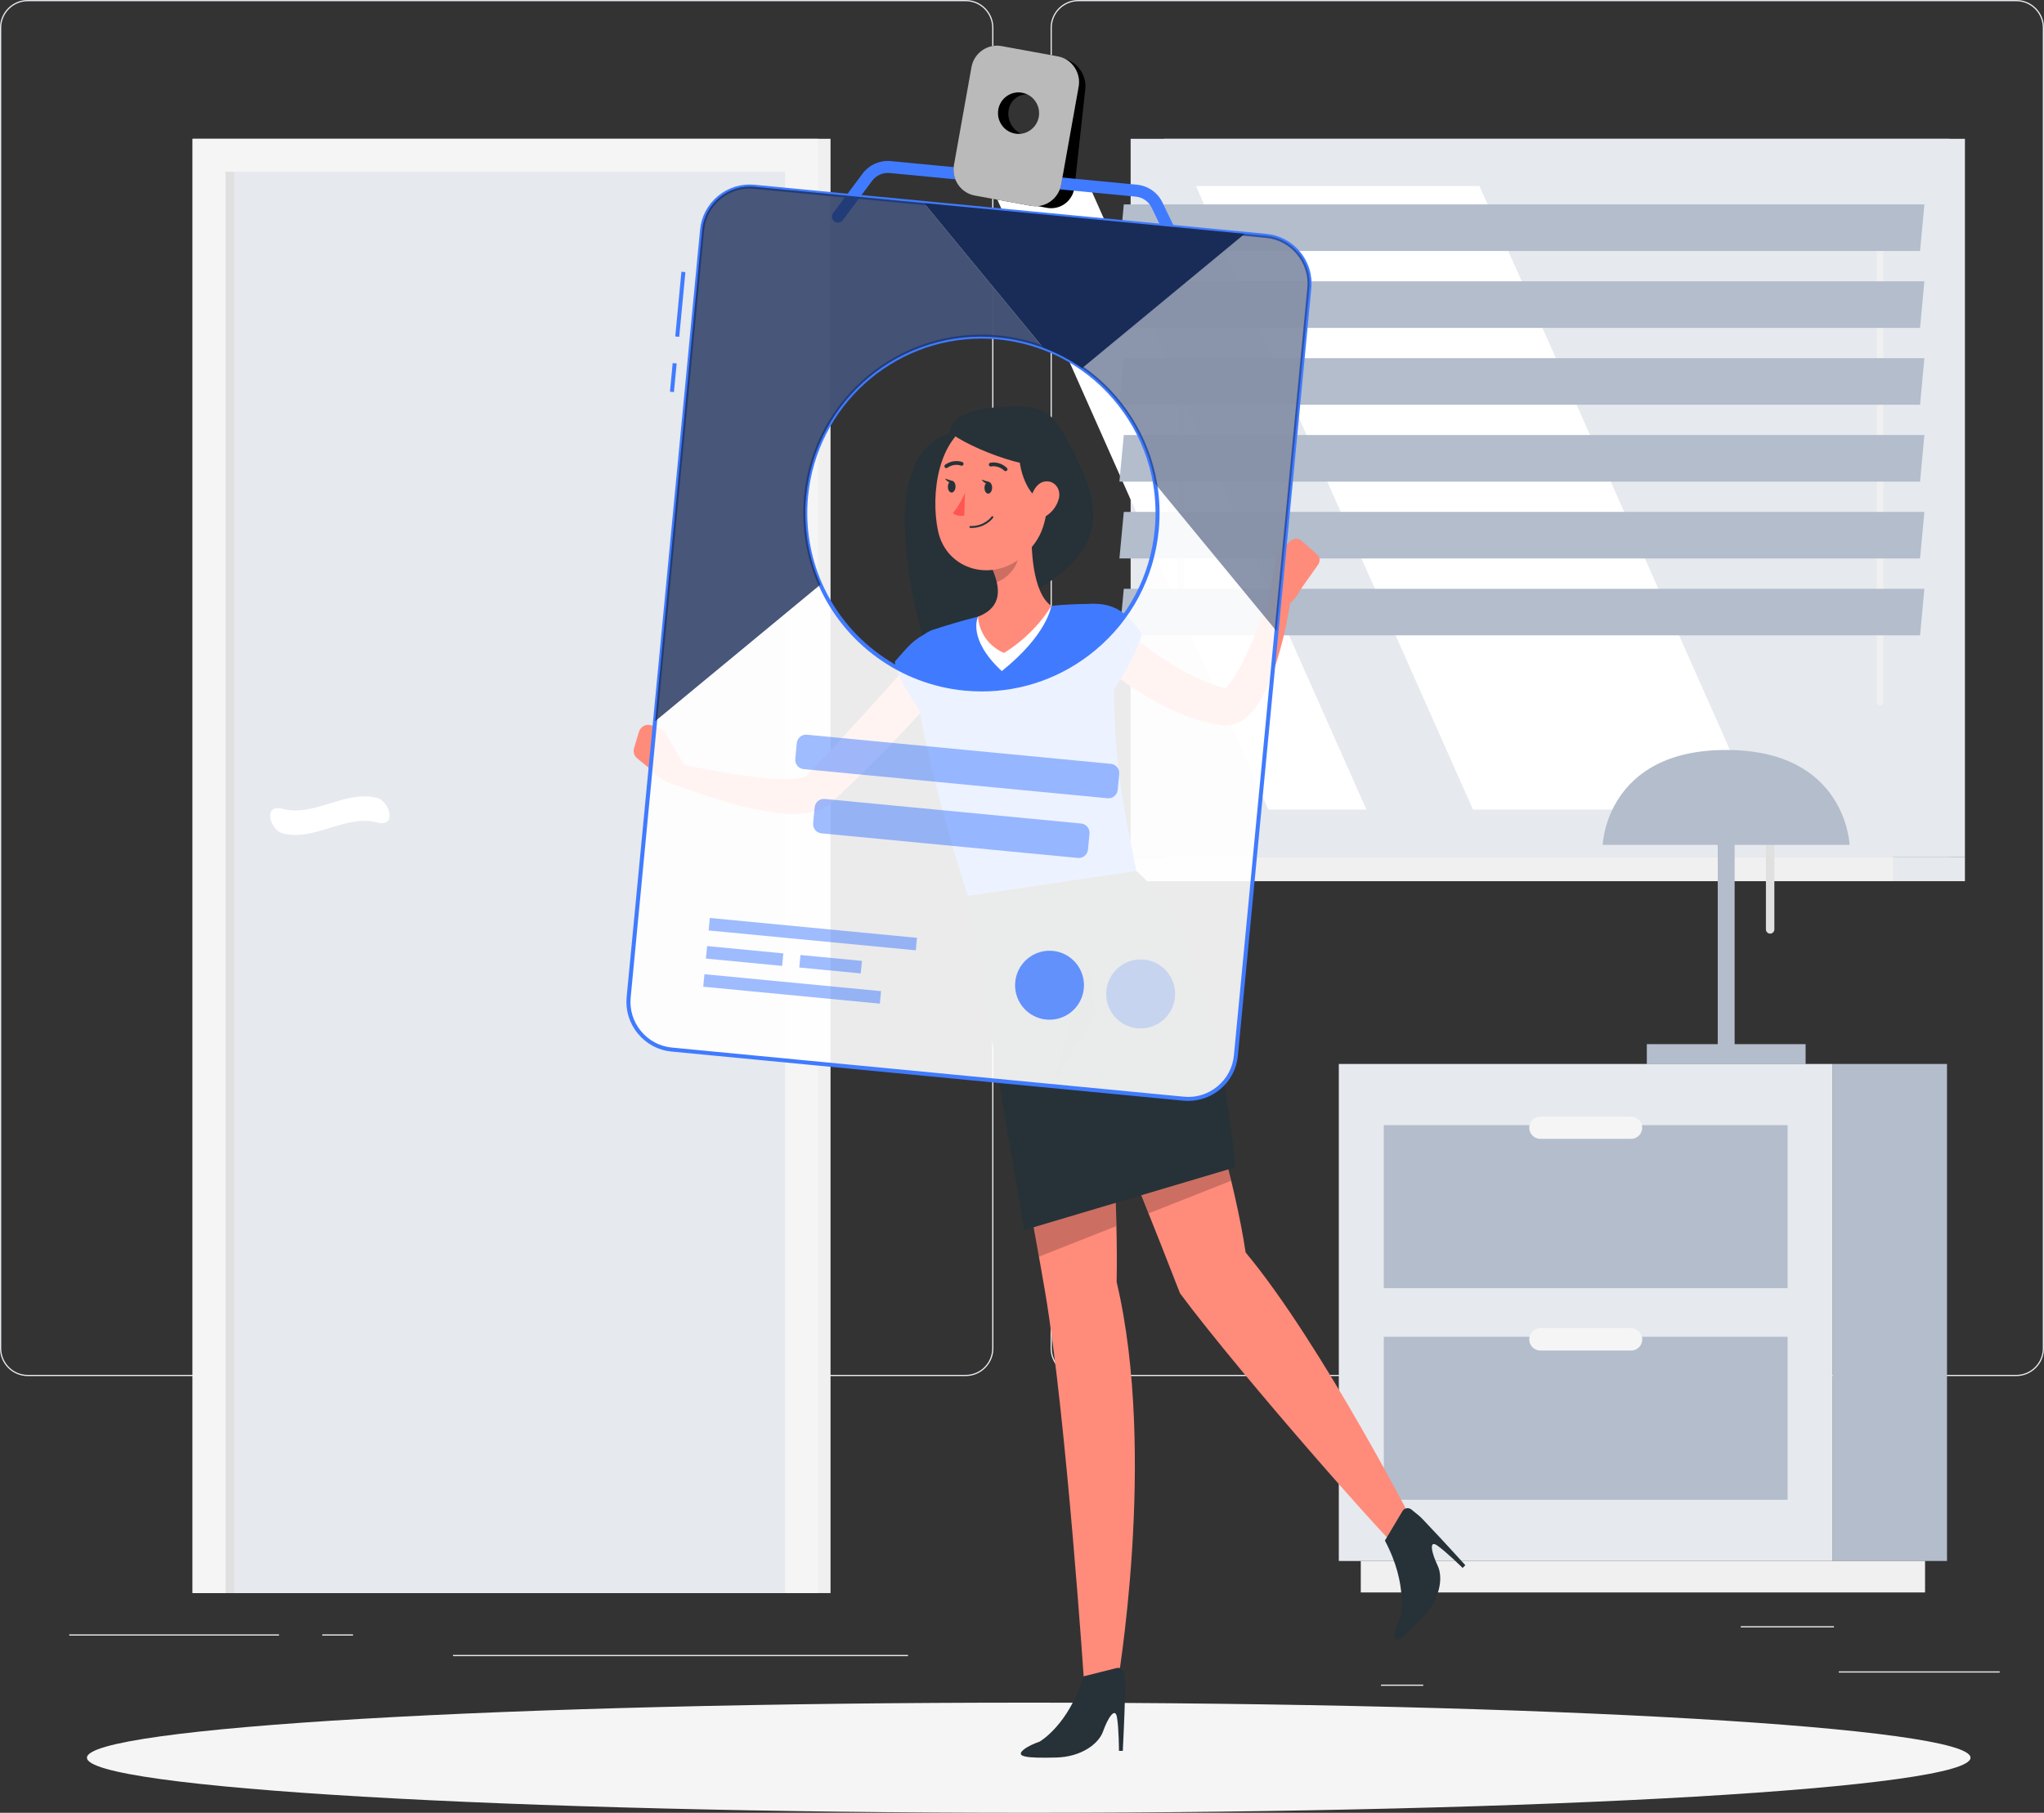 <svg width="186" height="165" viewBox="0 0 186 165" fill="none" xmlns="http://www.w3.org/2000/svg">
<rect x="0" y="0" width="186" height="165" fill="#333333" stroke="none"/>
<g clip-path="url(#clip0_420_5635)">
<path d="M181.969 152.127H167.33V152.238H181.969V152.127Z" fill="#E6E9EE"/>
<path d="M129.511 153.332H125.67V153.443H129.511V153.332Z" fill="#E6E9EE"/>
<path d="M166.888 148.018H158.406V148.128H166.888V148.018Z" fill="#E6E9EE"/>
<path d="M25.389 148.762H6.299V148.872H25.389V148.762Z" fill="#E6E9EE"/>
<path d="M32.124 148.762H29.326V148.872H32.124V148.762Z" fill="#E6E9EE"/>
<path d="M82.628 150.631H41.221V150.742H82.628V150.631Z" fill="#E6E9EE"/>
<path d="M87.875 125.252H2.524C1.132 125.252 0 124.119 0 122.724V2.529C0 1.134 1.132 0 2.524 0H87.875C89.267 0 90.399 1.134 90.399 2.529V122.724C90.399 124.119 89.267 125.252 87.875 125.252ZM2.524 0.111C1.193 0.111 0.111 1.196 0.111 2.529V122.724C0.111 124.057 1.193 125.142 2.524 125.142H87.875C89.205 125.142 90.288 124.057 90.288 122.724V2.529C90.288 1.196 89.205 0.111 87.875 0.111H2.524Z" fill="#E6E9EE"/>
<path d="M183.477 125.252H98.125C96.733 125.252 95.602 124.119 95.602 122.724V2.529C95.602 1.134 96.733 0 98.125 0H183.477C184.869 0 186 1.134 186 2.529V122.724C186 124.119 184.869 125.252 183.477 125.252ZM98.125 0.111C96.795 0.111 95.712 1.196 95.712 2.529V122.724C95.712 124.057 96.795 125.142 98.125 125.142H183.477C184.807 125.142 185.89 124.057 185.89 122.724V2.529C185.89 1.196 184.807 0.111 183.477 0.111H98.125Z" fill="#E6E9EE"/>
<path d="M105.953 77.994L178.805 77.994V12.634L105.953 12.634L105.953 77.994Z" fill="#E6E9EE"/>
<path d="M102.886 77.994L177.373 77.994V12.634L102.886 12.634L102.886 77.994Z" fill="#E6E9EE"/>
<path d="M105.953 80.204L178.805 80.204V77.99L105.953 77.99V80.204Z" fill="#E6E9EE"/>
<path d="M97.777 80.204L172.264 80.204V77.99L97.777 77.99V80.204Z" fill="#F0F0F0"/>
<path d="M173.076 73.686V16.934L107.178 16.934V73.686H173.076Z" fill="#E6E9EE"/>
<path d="M159.833 73.686L134.625 16.934H108.83L134.038 73.686H159.833Z" fill="white"/>
<path d="M171.086 64.205C171.254 64.205 171.391 64.068 171.391 63.899V19.732C171.391 19.564 171.254 19.427 171.086 19.427C170.918 19.427 170.781 19.564 170.781 19.732V63.895C170.781 64.063 170.918 64.201 171.086 64.201V64.205Z" fill="#F0F0F0"/>
<path d="M124.341 73.686L99.133 16.934H90.209L115.417 73.686H124.341Z" fill="white"/>
<path d="M107.721 73.69V16.938H107.177V73.69H107.721Z" fill="#E6E9EE"/>
<path d="M101.865 22.845H174.721L175.114 18.607H102.263L101.865 22.845Z" fill="#B3BDCC"/>
<path d="M101.865 29.842H174.721L175.114 25.605H102.263L101.865 29.842Z" fill="#B3BDCC"/>
<path d="M101.865 36.838H174.721L175.114 32.601H102.263L101.865 36.838Z" fill="#B3BDCC"/>
<path d="M101.865 43.836H174.721L175.114 39.598H102.263L101.865 43.836Z" fill="#B3BDCC"/>
<path d="M101.865 50.832H174.721L175.114 46.594H102.263L101.865 50.832Z" fill="#B3BDCC"/>
<path d="M101.865 57.829H174.721L175.114 53.591H102.263L101.865 57.829Z" fill="#B3BDCC"/>
<path d="M17.525 145.002H75.578L75.578 12.633H17.525L17.525 145.002Z" fill="#F0F0F0"/>
<path d="M17.529 145.002H74.438L74.438 12.633H17.529L17.529 145.002Z" fill="#F5F5F5"/>
<path d="M71.441 145.003L71.441 15.637L20.527 15.637L20.527 145.003H71.441Z" fill="#E6E9EE"/>
<path d="M34.348 74.868C31.462 74.071 28.576 76.639 25.689 75.842C25.079 75.678 24.58 74.855 24.58 74.239C24.58 73.628 25.079 73.451 25.689 73.615C28.576 74.412 31.462 71.844 34.348 72.641C34.958 72.805 35.458 73.633 35.458 74.244C35.458 74.855 34.958 75.032 34.348 74.868Z" fill="white"/>
<path d="M21.305 145.002L21.305 15.636H20.527L20.527 145.002H21.305Z" fill="#E0E0E0"/>
<path d="M166.76 142.08H177.174V96.841H166.76V142.08Z" fill="#B3BDCC"/>
<path d="M123.828 144.945H175.176V142.08H123.828V144.945Z" fill="#F0F0F0"/>
<path d="M166.764 96.842H121.83V142.081H166.764V96.842Z" fill="#E6E9EE"/>
<path d="M162.668 102.412H125.924V117.247H162.668V102.412Z" fill="#B3BDCC"/>
<path d="M162.668 121.676H125.924V136.51H162.668V121.676Z" fill="#B3BDCC"/>
<path d="M140.173 103.661H148.421C148.982 103.661 149.438 103.206 149.438 102.645C149.438 102.084 148.982 101.629 148.421 101.629H140.173C139.612 101.629 139.156 102.084 139.156 102.645C139.156 103.206 139.612 103.661 140.173 103.661Z" fill="#F5F5F5"/>
<path d="M140.173 122.929H148.425C148.982 122.929 149.442 122.472 149.442 121.91C149.442 121.352 148.986 120.892 148.425 120.892H140.173C139.616 120.892 139.156 121.348 139.156 121.91C139.156 122.468 139.612 122.929 140.173 122.929Z" fill="#F5F5F5"/>
<path d="M157.08 95.951C156.655 95.951 156.311 95.606 156.311 95.181V71.676C156.311 71.251 156.655 70.905 157.08 70.905C157.504 70.905 157.849 71.251 157.849 71.676V95.181C157.849 95.606 157.504 95.951 157.08 95.951Z" fill="#B3BDCC"/>
<path d="M164.307 95.039H149.857V96.864H164.307V95.039Z" fill="#B3BDCC"/>
<path d="M161.08 84.978C160.868 84.978 160.695 84.805 160.695 84.593V72.84C160.695 72.628 160.868 72.455 161.08 72.455C161.292 72.455 161.464 72.628 161.464 72.84V84.593C161.464 84.805 161.292 84.978 161.08 84.978Z" fill="#E0E0E0"/>
<path d="M145.844 76.901C145.844 76.901 146.132 68.262 157.076 68.262C168.02 68.262 168.307 76.901 168.307 76.901H145.84H145.844Z" fill="#B3BDCC"/>
<path d="M93.612 165C140.943 165 179.313 162.756 179.313 159.987C179.313 157.219 140.943 154.975 93.612 154.975C46.281 154.975 7.912 157.219 7.912 159.987C7.912 162.756 46.281 165 93.612 165Z" fill="#F5F5F5"/>
<path d="M86.389 39.456C86.412 38.522 87.278 37.291 90.748 37.069C94.222 36.848 95.513 37.007 96.945 39.726C98.492 42.653 100.26 45.925 99.106 48.928C97.952 51.93 94.319 53.688 91.716 55.273C89.112 56.859 85.231 62.186 85.231 62.186C85.231 62.186 77.991 42.086 86.385 39.456H86.389Z" fill="#263238"/>
<path d="M87.977 79.562C87.977 79.562 93.241 106.641 95.111 117.645C97.051 129.092 98.691 153.722 98.691 153.722H101.617C101.617 153.722 105.343 132.493 101.612 116.68C101.864 104.077 99.42 77.866 99.42 77.866L87.985 79.562H87.977Z" fill="#FF8B7B"/>
<path d="M91.812 78.995C91.812 78.995 103.362 107.309 107.38 117.72C113.015 125.292 127.195 141.353 127.973 141.677L128.998 139.361C128.998 139.361 120.335 122.387 113.351 114C111.495 101.535 102.655 77.388 102.655 77.388L91.812 78.995Z" fill="#FF8B7B"/>
<path d="M86.377 61.951C85.546 62.925 84.693 63.86 83.84 64.803C82.983 65.742 82.107 66.663 81.228 67.584C80.353 68.509 79.46 69.417 78.54 70.312C77.626 71.206 76.697 72.096 75.729 72.964L75.875 72.809C75.65 73.07 75.402 73.27 75.159 73.425C74.925 73.566 74.686 73.681 74.47 73.757C74.032 73.916 73.643 73.987 73.276 74.031C72.543 74.111 71.893 74.089 71.261 74.04C70.001 73.938 68.825 73.695 67.672 73.425C66.522 73.137 65.395 72.805 64.286 72.45C63.176 72.074 62.089 71.689 61.002 71.233C60.529 71.033 60.308 70.489 60.507 70.015C60.684 69.599 61.126 69.373 61.554 69.466H61.572C62.664 69.701 63.782 69.935 64.887 70.13C65.992 70.343 67.097 70.524 68.198 70.661C69.289 70.808 70.385 70.909 71.411 70.914C71.919 70.914 72.419 70.887 72.817 70.803C73.015 70.763 73.188 70.71 73.285 70.666C73.343 70.644 73.356 70.621 73.365 70.617C73.365 70.613 73.334 70.626 73.294 70.67L73.44 70.515C74.306 69.652 75.163 68.748 76.012 67.836L78.549 65.069L83.593 59.48C84.287 58.714 85.467 58.652 86.231 59.347C86.983 60.029 87.053 61.181 86.399 61.951H86.395H86.377Z" fill="#FF8B7B"/>
<path d="M62.291 69.706L60.443 66.504L59.184 70.007C59.184 70.007 60.731 71.773 62.211 71.424L62.291 69.706Z" fill="#FF8B7B"/>
<path d="M58.146 66.601L57.699 68.094C57.598 68.434 57.708 68.802 57.987 69.028L59.184 70.007L60.444 66.504L59.326 66.039C58.844 65.84 58.3 66.101 58.15 66.597L58.146 66.601Z" fill="#FF8B7B"/>
<path d="M86.416 57.483C83.817 57.058 82.663 58.856 81.426 60.224C81.722 62.642 85.978 67.602 85.978 67.602C85.978 67.602 91.141 58.254 86.416 57.479V57.483Z" fill="#407BFF"/>
<path d="M82.961 60.454C83.292 63.089 84.547 70.48 88.061 81.55L103.403 79.274C102.343 73.699 100.88 68.438 101.556 57.346C101.635 56.053 100.605 54.963 99.315 54.968C98.276 54.968 96.994 55.012 95.659 55.145C93.171 55.393 91.138 55.614 88.994 56.132C87.58 56.478 86.081 56.938 84.941 57.31C83.61 57.744 82.784 59.064 82.956 60.45L82.961 60.454Z" fill="#407BFF"/>
<path d="M88.998 56.137L95.664 55.149C95.664 55.149 95.359 57.713 91.16 61.083C87.968 58.116 88.998 56.137 88.998 56.137Z" fill="white"/>
<path d="M93.891 47.727C93.789 49.937 93.948 53.936 95.663 55.149C95.663 55.149 94.329 57.594 91.363 59.431C89.033 58.413 88.998 56.137 88.998 56.137C91.305 55.211 90.983 53.44 90.32 51.833L93.895 47.727H93.891Z" fill="#FF8B7B"/>
<path opacity="0.2" d="M92.432 49.406L90.314 51.833C90.474 52.214 90.611 52.603 90.695 52.989C91.587 52.723 92.697 51.532 92.653 50.558C92.631 50.071 92.542 49.614 92.432 49.406Z" fill="black"/>
<path d="M95.57 43.455C95.243 47.072 95.186 48.609 93.307 50.42C90.478 53.139 86.116 51.948 85.355 48.308C84.67 45.031 85.316 39.664 88.9 38.322C92.427 37.003 95.897 39.841 95.575 43.455H95.57Z" fill="#FF8B7B"/>
<path d="M92.799 40.639C92.481 42.804 93.759 45.452 94.864 45.483C95.969 45.51 96.804 41.33 96.804 41.33L92.799 40.639Z" fill="#263238"/>
<path d="M86.66 39.532C89.016 41.205 96.017 43.712 96.163 41.551C96.309 39.385 93.388 37.641 91.226 37.641C89.065 37.641 87.323 38.5 86.66 39.536V39.532Z" fill="#263238"/>
<path opacity="0.2" d="M94.541 114.382L101.591 111.597C101.555 109.91 101.498 108.121 101.414 106.27L93.586 109.126C93.935 111.003 94.253 112.783 94.536 114.382H94.541Z" fill="black"/>
<path opacity="0.2" d="M110.847 102.824L102.67 105.809C103.315 107.412 103.938 108.971 104.522 110.441L112.045 107.469C111.687 105.968 111.28 104.41 110.851 102.824H110.847Z" fill="black"/>
<path d="M90.28 44.406C90.271 44.703 90.108 44.938 89.918 44.929C89.723 44.924 89.578 44.681 89.586 44.384C89.595 44.087 89.759 43.853 89.949 43.862C90.139 43.87 90.289 44.109 90.28 44.406Z" fill="#263238"/>
<path d="M86.95 44.309C86.941 44.605 86.778 44.84 86.588 44.831C86.393 44.827 86.247 44.583 86.256 44.286C86.265 43.99 86.429 43.755 86.619 43.764C86.813 43.768 86.959 44.012 86.95 44.309Z" fill="#263238"/>
<path d="M86.699 43.786L85.996 43.56C85.996 43.56 86.345 44.123 86.699 43.786Z" fill="#263238"/>
<path d="M87.814 44.845C87.814 44.845 87.279 46.102 86.709 46.7C87.089 47.077 87.752 46.926 87.752 46.926L87.81 44.845H87.814Z" fill="#FF5652"/>
<path d="M88.798 48.025C88.643 48.047 88.48 48.06 88.303 48.051C88.254 48.051 88.219 48.012 88.219 47.963C88.219 47.914 88.258 47.879 88.307 47.879C89.598 47.914 90.23 47.029 90.234 47.02C90.261 46.98 90.314 46.971 90.354 46.998C90.393 47.024 90.402 47.077 90.376 47.117C90.354 47.153 89.845 47.865 88.793 48.025H88.798Z" fill="#263238"/>
<path d="M96.352 45.372C96.176 46.103 95.676 46.683 95.141 46.998C94.341 47.467 93.705 46.807 93.731 45.926C93.753 45.133 94.2 43.933 95.102 43.822C95.99 43.712 96.56 44.54 96.357 45.377L96.352 45.372Z" fill="#FF8B7B"/>
<path d="M91.512 42.883C91.468 42.883 91.419 42.87 91.384 42.839C90.823 42.312 90.199 42.453 90.195 42.458C90.102 42.48 90.009 42.422 89.987 42.33C89.965 42.237 90.022 42.144 90.115 42.121C90.146 42.113 90.924 41.931 91.623 42.586C91.693 42.653 91.698 42.764 91.631 42.83C91.6 42.865 91.556 42.883 91.516 42.883H91.512Z" fill="#263238"/>
<path d="M86.076 42.604C86.032 42.595 85.996 42.573 85.97 42.533C85.917 42.453 85.934 42.347 86.014 42.294C86.801 41.749 87.543 42.046 87.574 42.059C87.663 42.095 87.707 42.197 87.667 42.285C87.632 42.374 87.53 42.418 87.442 42.378C87.411 42.365 86.832 42.143 86.209 42.577C86.169 42.604 86.12 42.613 86.076 42.604Z" fill="#263238"/>
<path d="M90.027 43.88L89.324 43.654C89.324 43.654 89.673 44.217 90.027 43.88Z" fill="#263238"/>
<path d="M88.061 81.55L93.197 111.959L112.411 106.247C110.841 90.181 106.855 82.219 103.403 79.274L88.061 81.55Z" fill="#263238"/>
<path opacity="0.2" d="M95.844 98.639L99.685 92.311L99.031 87.865L95.844 98.639Z" fill="black"/>
<path d="M101.36 56.5C101.687 56.792 102.09 57.129 102.461 57.443C102.841 57.757 103.234 58.067 103.628 58.368C104.419 58.966 105.219 59.56 106.046 60.091C107.694 61.149 109.422 62.07 111.151 62.549C111.257 62.584 111.367 62.602 111.473 62.628L111.633 62.668C111.681 62.681 111.633 62.668 111.615 62.668H111.553C111.372 62.677 111.31 62.748 111.358 62.726C111.465 62.69 111.761 62.411 111.999 62.079C112.499 61.393 112.972 60.516 113.387 59.622C113.82 58.723 114.218 57.784 114.585 56.827C114.965 55.88 115.323 54.897 115.672 53.945L115.681 53.922C115.858 53.44 116.388 53.192 116.87 53.364C117.29 53.52 117.533 53.94 117.471 54.365C117.171 56.508 116.707 58.577 116.03 60.675C115.668 61.721 115.283 62.761 114.638 63.833C114.298 64.364 113.94 64.931 113.175 65.489C112.791 65.755 112.22 66.029 111.513 66.034C111.429 66.034 111.341 66.034 111.257 66.02C111.177 66.011 111.062 65.998 111.045 65.994L110.819 65.954C110.673 65.927 110.519 65.905 110.373 65.874C109.197 65.635 108.101 65.25 107.053 64.794C106.01 64.338 105.025 63.802 104.079 63.226C103.133 62.646 102.218 62.035 101.343 61.366C100.905 61.034 100.476 60.693 100.056 60.339C99.628 59.985 99.234 59.639 98.792 59.219C98.045 58.506 98.014 57.323 98.722 56.575C99.42 55.84 100.569 55.796 101.321 56.464L101.356 56.495L101.36 56.5Z" fill="#FF8B7B"/>
<path d="M99.147 54.968C101.777 54.813 102.807 56.195 103.898 57.682C103.359 60.056 100.486 64.117 100.486 64.117C100.486 64.117 94.373 55.251 99.147 54.968Z" fill="#407BFF"/>
<path d="M115.553 54.153L116.216 50.256L118.612 53.099C118.612 53.099 117.772 55.291 116.265 55.486L115.549 54.157L115.553 54.153Z" fill="#FF8B7B"/>
<path d="M118.408 49.198L119.849 50.464C120.114 50.694 120.158 51.089 119.955 51.377L118.355 53.644L116.211 50.261L117.515 49.184C117.776 48.972 118.147 48.976 118.399 49.198H118.408Z" fill="#FF8B7B"/>
<path d="M93.135 159.266C93.501 158.956 94.089 158.703 94.611 158.517C94.611 158.517 97.228 157.038 98.593 152.583L101.617 151.826C101.935 151.746 102.253 151.963 102.293 152.291C102.319 152.53 102.337 152.805 102.368 153.026C102.425 153.438 102.377 154.067 102.368 154.474C102.342 155.98 102.174 159.363 102.174 159.363H101.824C101.824 159.363 101.816 157.282 101.639 156.294C101.462 155.302 100.764 156.476 100.375 157.596C99.981 158.716 98.408 159.912 96.123 159.97C93.444 160.036 92.357 159.916 93.135 159.266Z" fill="#263238"/>
<path d="M126.89 148.815C126.93 148.337 127.168 147.739 127.407 147.239C127.407 147.239 128.211 144.338 126.023 140.224L127.623 137.541C127.791 137.257 128.172 137.186 128.428 137.39C128.618 137.541 128.821 137.722 129.003 137.855C129.334 138.108 129.741 138.586 130.024 138.878C131.067 139.959 133.343 142.465 133.343 142.465L133.096 142.713C133.096 142.713 131.619 141.252 130.793 140.676C129.971 140.1 130.306 141.424 130.819 142.496C131.336 143.568 131.071 145.525 129.493 147.19C127.65 149.134 126.797 149.825 126.885 148.811L126.89 148.815Z" fill="#263238"/>
<path opacity="0.9" d="M115.234 21.468L68.633 16.996C66.251 16.765 64.121 18.532 63.891 20.915L57.208 90.774C56.978 93.161 58.741 95.296 61.119 95.526L107.72 99.998C110.102 100.229 112.233 98.462 112.463 96.079L119.146 26.22C119.376 23.833 117.612 21.698 115.234 21.468ZM105.258 48.228C104.414 57.053 96.586 63.528 87.777 62.682C81.81 62.111 76.925 58.329 74.654 53.21C73.571 50.77 73.08 48.02 73.35 45.168C74.194 36.338 82.022 29.869 90.831 30.714C92.267 30.852 93.638 31.175 94.924 31.658C96.192 32.131 97.382 32.76 98.464 33.522C101.947 35.957 104.387 39.73 105.108 44.026C105.338 45.381 105.391 46.793 105.254 48.228H105.258Z" fill="white"/>
<path d="M91.68 4.367L96.728 5.323C97.983 5.562 98.902 6.807 98.761 8.095L97.784 17.005C97.771 17.125 97.753 17.24 97.718 17.35C97.43 18.44 96.378 19.126 95.238 18.913L90.19 17.957C89.05 17.74 88.188 16.695 88.148 15.539C88.139 15.424 88.148 15.305 88.157 15.185L89.134 6.275C89.275 4.987 90.42 4.132 91.68 4.371V4.367ZM93.788 8.618C92.785 8.427 91.879 9.105 91.764 10.128C91.649 11.155 92.378 12.143 93.382 12.333C94.385 12.524 95.291 11.846 95.406 10.819C95.516 9.796 94.791 8.808 93.788 8.618Z" fill="black"/>
<path d="M107.235 23.239C107.031 23.239 106.837 23.129 106.744 22.934L104.795 18.895C104.525 18.342 103.982 17.961 103.367 17.899L80.953 15.747C80.339 15.689 79.733 15.959 79.366 16.451L76.688 20.042C76.507 20.281 76.166 20.334 75.928 20.153C75.689 19.971 75.636 19.63 75.817 19.391L78.496 15.8C79.088 15.003 80.074 14.569 81.059 14.662L103.473 16.814C104.459 16.907 105.343 17.523 105.772 18.417L107.721 22.456C107.854 22.726 107.739 23.053 107.469 23.182C107.394 23.217 107.31 23.235 107.235 23.235V23.239Z" fill="#407BFF"/>
<path d="M61.327 35.688L60.965 35.652L61.212 33.049L61.575 33.084L61.327 35.688ZM61.809 30.657L61.447 30.622L62.008 24.732L62.37 24.768L61.809 30.657Z" fill="#407BFF"/>
<path d="M108.141 100.207C107.995 100.207 107.849 100.198 107.703 100.185L61.102 95.712C59.905 95.597 58.817 95.017 58.044 94.078C57.27 93.139 56.908 91.962 57.023 90.761L63.706 20.902C63.821 19.702 64.4 18.612 65.337 17.837C66.274 17.063 67.45 16.704 68.647 16.815L115.248 21.287C116.446 21.402 117.533 21.982 118.307 22.921C119.08 23.86 119.443 25.038 119.328 26.238L112.645 96.097C112.53 97.297 111.951 98.387 111.014 99.162C110.192 99.839 109.184 100.202 108.141 100.202V100.207ZM68.214 17.16C67.251 17.16 66.327 17.492 65.571 18.121C64.709 18.834 64.179 19.835 64.073 20.937L57.39 90.797C57.284 91.904 57.615 92.984 58.327 93.848C59.038 94.712 60.037 95.243 61.138 95.349L107.738 99.822C108.843 99.932 109.922 99.596 110.784 98.883C111.646 98.17 112.176 97.169 112.282 96.067L118.965 26.207C119.071 25.1 118.74 24.019 118.028 23.156C117.317 22.292 116.318 21.761 115.217 21.655L68.617 17.182C68.484 17.169 68.347 17.164 68.214 17.164V17.16ZM89.338 62.934C88.816 62.934 88.29 62.908 87.764 62.859C81.956 62.301 76.869 58.63 74.495 53.281C73.368 50.739 72.913 47.927 73.178 45.146C74.031 36.232 81.965 29.679 90.858 30.533C92.286 30.671 93.678 30.994 94.995 31.49C96.26 31.959 97.462 32.592 98.576 33.376C102.129 35.86 104.578 39.731 105.294 43.995C105.528 45.386 105.581 46.816 105.444 48.246C105.033 52.564 102.965 56.461 99.628 59.219C96.697 61.642 93.095 62.934 89.342 62.934H89.338ZM89.294 30.821C81.231 30.821 74.319 36.981 73.532 45.182C73.271 47.901 73.717 50.651 74.818 53.135C77.143 58.365 82.111 61.956 87.791 62.501C92.003 62.908 96.123 61.642 99.389 58.94C102.655 56.243 104.675 52.431 105.078 48.211C105.21 46.811 105.162 45.412 104.932 44.053C104.233 39.881 101.838 36.099 98.364 33.668C97.272 32.902 96.096 32.282 94.863 31.826C93.577 31.339 92.215 31.029 90.819 30.892C90.306 30.843 89.797 30.817 89.294 30.817V30.821Z" fill="#407BFF"/>
<path opacity="0.8" d="M94.929 31.657C93.643 31.174 92.272 30.851 90.836 30.714C82.022 29.868 74.199 36.338 73.355 45.168C73.081 48.019 73.571 50.769 74.659 53.209L59.617 65.644L63.896 20.919C64.126 18.532 66.256 16.77 68.638 17L84.078 18.483L89.024 24.488L94.933 31.662L94.929 31.657Z" fill="#192C58"/>
<path opacity="0.5" d="M119.146 26.219L116.158 57.438L105.108 44.021C104.388 39.725 101.948 35.953 98.465 33.517L113.272 21.277L115.23 21.463C117.612 21.694 119.372 23.832 119.142 26.215L119.146 26.219Z" fill="#192C58"/>
<path d="M113.277 21.282L98.47 33.521C97.387 32.76 96.198 32.131 94.93 31.657L89.02 24.483L84.074 18.479L113.277 21.282Z" fill="#192C58"/>
<path opacity="0.5" d="M101.086 69.527L73.428 66.874C72.964 66.829 72.552 67.17 72.507 67.635L72.369 69.081C72.325 69.546 72.665 69.959 73.129 70.003L100.787 72.657C101.251 72.701 101.663 72.36 101.708 71.895L101.846 70.45C101.891 69.985 101.55 69.572 101.086 69.527Z" fill="#407BFF"/>
<path opacity="0.5" d="M98.382 74.959L75.053 72.721C74.589 72.677 74.177 73.018 74.132 73.483L73.994 74.928C73.95 75.393 74.29 75.806 74.754 75.851L98.082 78.089C98.547 78.134 98.959 77.793 99.003 77.328L99.142 75.882C99.186 75.417 98.846 75.004 98.382 74.959Z" fill="#407BFF"/>
<path opacity="0.5" d="M71.28 86.778L64.346 86.112L64.237 87.25L71.171 87.915L71.28 86.778Z" fill="#407BFF"/>
<path opacity="0.5" d="M78.434 87.461L72.842 86.925L72.733 88.062L78.325 88.599L78.434 87.461Z" fill="#407BFF"/>
<path opacity="0.5" d="M80.174 90.215L64.102 88.673L63.993 89.81L80.066 91.352L80.174 90.215Z" fill="#407BFF"/>
<path opacity="0.5" d="M83.445 85.361L64.592 83.552L64.483 84.689L83.337 86.498L83.445 85.361Z" fill="#407BFF"/>
<path d="M96.252 5.128L91.138 4.194C89.865 3.959 88.632 4.823 88.402 6.111L86.806 15.034C86.784 15.154 86.771 15.273 86.771 15.388C86.735 16.544 87.549 17.589 88.702 17.797L93.816 18.732C94.97 18.944 96.093 18.249 96.464 17.16C96.504 17.053 96.534 16.934 96.557 16.814L98.152 7.891C98.382 6.603 97.525 5.358 96.252 5.128ZM93.016 8.44C94.033 8.626 94.709 9.609 94.528 10.637C94.342 11.669 93.365 12.346 92.353 12.16C91.337 11.974 90.66 10.991 90.841 9.959C91.027 8.932 92 8.25 93.016 8.436V8.44Z" fill="#263238"/>
<path d="M96.252 5.128L91.138 4.194C89.865 3.959 88.632 4.823 88.402 6.111L86.806 15.034C86.784 15.154 86.771 15.273 86.771 15.388C86.735 16.544 87.549 17.589 88.702 17.797L93.816 18.732C94.97 18.944 96.093 18.249 96.464 17.16C96.504 17.053 96.534 16.934 96.557 16.814L98.152 7.891C98.382 6.603 97.525 5.358 96.252 5.128ZM93.016 8.44C94.033 8.626 94.709 9.609 94.528 10.637C94.342 11.669 93.365 12.346 92.353 12.16C91.337 11.974 90.66 10.991 90.841 9.959C91.027 8.932 92 8.25 93.016 8.436V8.44Z" fill="#BABABA"/>
<path opacity="0.2" d="M105.793 92.89C107.128 91.786 107.317 89.807 106.216 88.47C105.114 87.132 103.139 86.943 101.804 88.047C100.469 89.15 100.28 91.129 101.381 92.466C102.483 93.804 104.458 93.993 105.793 92.89Z" fill="#407BFF"/>
<path opacity="0.8" d="M97.5 92.097C98.835 90.993 99.024 89.014 97.922 87.677C96.821 86.34 94.846 86.15 93.511 87.254C92.176 88.357 91.987 90.336 93.088 91.674C94.19 93.011 96.165 93.2 97.5 92.097Z" fill="#407BFF"/>
</g>
<defs>
<clipPath id="clip0_420_5635">
<rect width="186" height="165" fill="white"/>
</clipPath>
</defs>
</svg>
